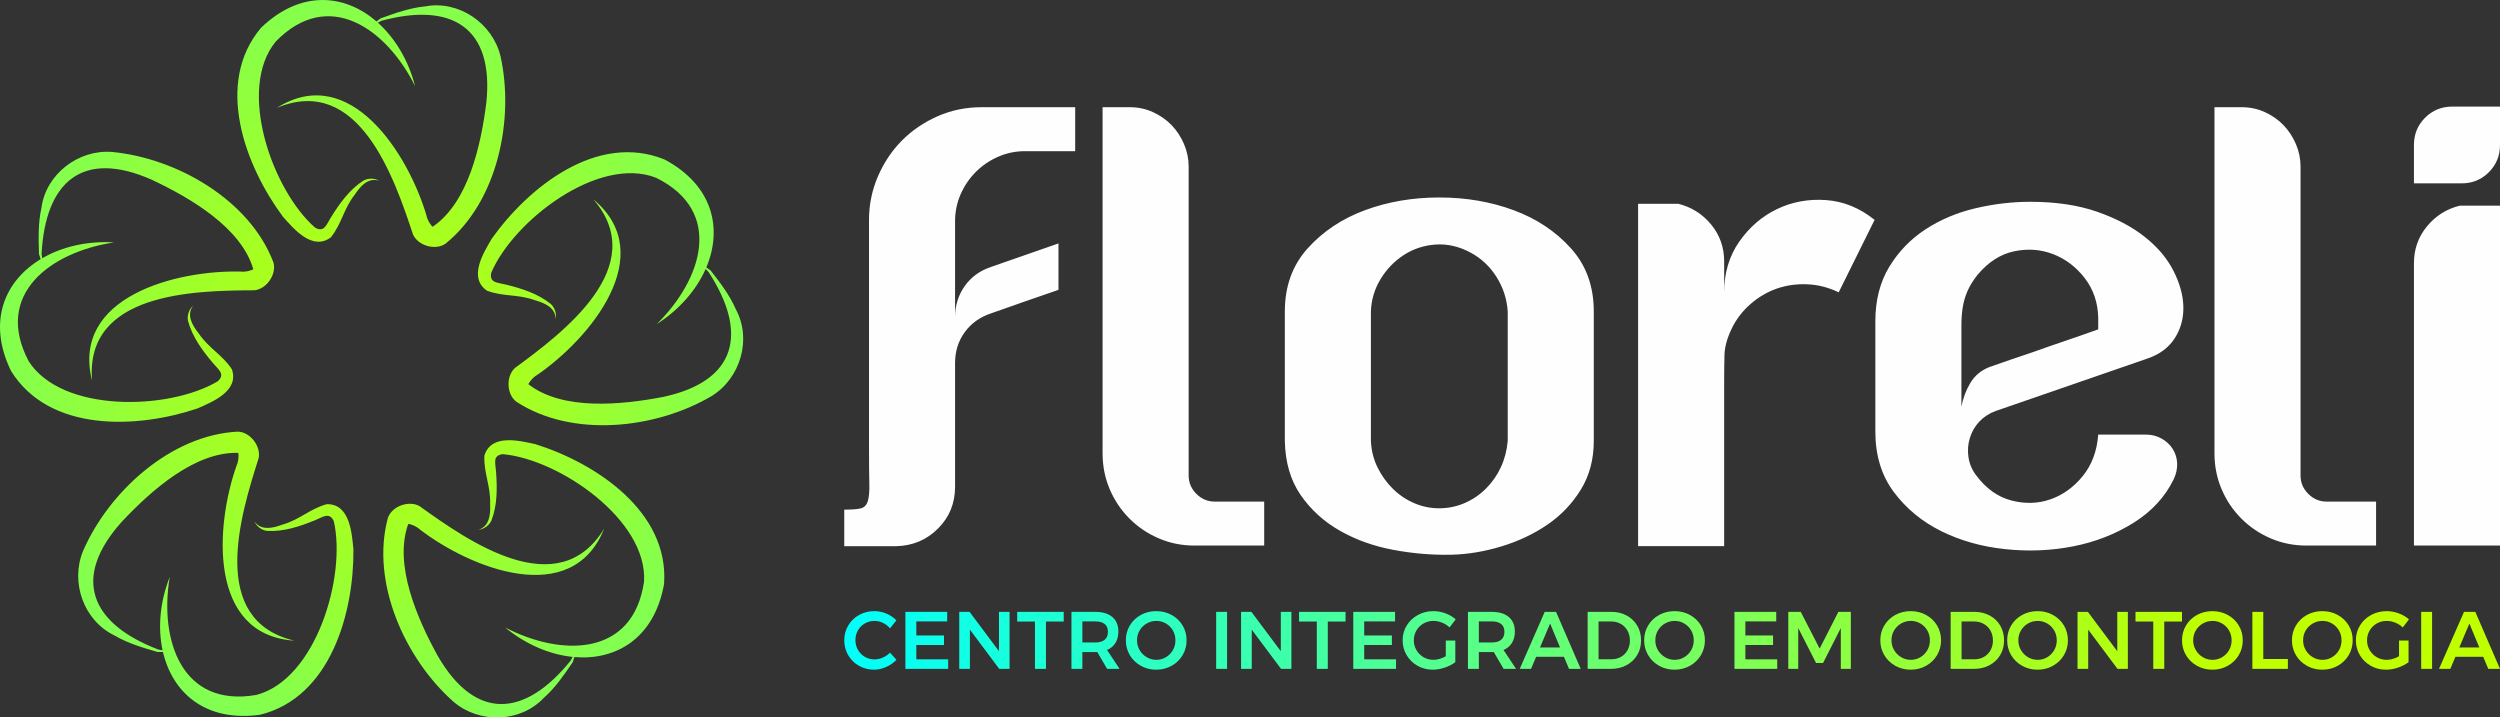 <?xml version="1.0" encoding="UTF-8"?>
<!DOCTYPE svg PUBLIC "-//W3C//DTD SVG 1.1//EN" "http://www.w3.org/Graphics/SVG/1.1/DTD/svg11.dtd">
<!-- Creator: CorelDRAW -->
<svg xmlns="http://www.w3.org/2000/svg" xml:space="preserve" width="109.06mm" height="31.3mm" version="1.1" style="shape-rendering:geometricPrecision; text-rendering:geometricPrecision; image-rendering:optimizeQuality; fill-rule:evenodd; clip-rule:evenodd"
viewBox="0 0 10904.08 3129.42"
 xmlns:xlink="http://www.w3.org/1999/xlink"
 xmlns:xodm="http://www.corel.com/coreldraw/odm/2003">
 <rect x="0" y="0" width="10904.08" height="3129.42" fill="#333333" stroke="none"/>
 <defs>
  <style type="text/css">
   <![CDATA[
    .fil0 {fill:#FEFEFE}
    .fil2 {fill:url(#id0)}
    .fil1 {fill:url(#id1);fill-rule:nonzero}
   ]]>
  </style>
  <radialGradient id="id0" gradientUnits="userSpaceOnUse" gradientTransform="matrix(0.666 1.154 -1.154 0.666 2347 -1348)" cx="1620.79" cy="1564.71" r="3857.74" fx="1620.79" fy="1564.71">
   <stop offset="0" style="stop-opacity:1; stop-color:#BFFF00"/>
   <stop offset="1" style="stop-opacity:1; stop-color:#00FFFB"/>
  </radialGradient>
  <linearGradient id="id1" gradientUnits="userSpaceOnUse" x1="3671.24" y1="2851.63" x2="9637.34" y2="2851.63">
   <stop offset="0" style="stop-opacity:1; stop-color:#00FFFB"/>
   <stop offset="1" style="stop-opacity:1; stop-color:#BFFF00"/>
  </linearGradient>
 </defs>
 <g id="Camada_x0020_1">
  <path class="fil0" d="M9481.13 2089.95c-37.75,77.41 -96.25,140.86 -175.51,190.4 -79.16,49.48 -166.94,83.7 -263.25,102.59 -96.35,18.93 -195.34,22.95 -297.09,12.16 -101.69,-10.8 -194.44,-36.92 -278.12,-78.31 -83.7,-41.43 -152.57,-98.15 -206.58,-170.13 -53.99,-72.02 -81.03,-160.23 -81.03,-264.65l0 -480.67c0,-91.82 20.28,-171.04 60.76,-237.65 40.54,-66.6 93.18,-121.06 157.96,-163.38 64.85,-42.3 137.32,-72.91 217.37,-91.81 80.19,-18.9 159.78,-28.35 239,-28.35 111.64,0 208.84,14.39 291.65,43.19 82.85,28.83 152.11,65.28 207.92,109.4 55.83,44.09 97.67,93.59 125.62,148.5 27.88,54.94 42.3,107.56 43.2,157.96 0.91,50.44 -11.76,95.89 -37.87,136.4 -26.07,40.49 -65.18,69.76 -117.42,87.76l-664.31 229.52c-28.79,10.82 -52.68,26.56 -71.55,47.26 -18.91,20.71 -32.42,44.57 -40.48,71.58 -8.12,26.99 -9.93,54.89 -5.45,83.7 4.49,28.8 15.79,54.93 33.79,78.34 43.15,57.59 94.48,94.03 153.87,109.37 59.45,15.26 116.12,13.49 170.17,-5.41 54.01,-18.91 100.79,-52.68 140.44,-101.28 39.57,-48.62 62.07,-108.93 67.51,-180.91l207.88 0c25.27,0 48.16,5.83 68.88,17.55 20.73,11.72 36.92,27.01 48.61,45.89 11.7,18.91 18,39.61 18.91,62.13 0.9,22.5 -4.04,45.44 -14.88,68.85zm-4296.65 -15.59c0,30.59 11.24,57.15 33.72,79.65 22.56,22.49 49.06,33.75 79.68,33.75l216.06 0 0 191.74 -305.16 0c-54.06,0 -105.34,-10.38 -153.93,-31.07 -48.61,-20.69 -91.37,-49.51 -128.29,-86.39 -36.9,-36.9 -65.69,-79.68 -86.35,-128.29 -20.74,-48.6 -31.12,-100.81 -31.12,-156.6l0 -1509.55 118.85 0c36,0 69.74,7.21 101.24,21.58 31.51,14.43 58.55,33.33 81.03,56.73 22.5,23.41 40.48,50.88 54.01,82.36 13.51,31.48 20.27,64.36 20.27,98.59 0,323.6 0,293.86 0,1347.51zm5719.6 -1609.47l0 167.4c0,46.83 -16.24,86.42 -48.61,118.85 -32.41,32.4 -72.05,48.61 -118.84,48.61l-207.93 0 0 -167.46c0,-46.78 16.24,-86.39 48.6,-118.8 32.43,-32.4 72,-48.6 118.84,-48.6l207.94 0zm-375.38 683.21c0,-61.19 18.91,-114.76 56.72,-160.67 37.82,-45.91 85.52,-76.09 143.09,-90.45l175.57 0 0 1482.52 -375.38 0 0 -1231.39zm-4924.72 210.15c0,-109.81 33.33,-201.64 99.94,-275.44 66.61,-73.79 149.84,-129.18 249.73,-166.09 99.99,-36.9 208,-55.37 324.06,-55.37 116.18,0 224.18,18.47 324.06,55.37 99.93,36.91 183.24,92.3 249.79,166.09 66.66,73.8 99.95,165.63 99.95,275.44l0 564.4c0,81.03 -18.93,152.1 -56.74,213.31 -37.81,61.22 -86.41,112.1 -145.8,152.57 -59.41,40.5 -126.02,72.02 -199.84,94.51 -73.82,22.52 -146.72,34.67 -218.72,36.44 -84.61,1.84 -169.68,-5.37 -255.19,-21.58 -85.52,-16.2 -162.9,-44.1 -232.24,-83.72 -69.34,-39.58 -126,-91.37 -170.13,-155.26 -44.11,-63.92 -67.06,-142.67 -68.88,-236.29l0 -564.4zm972.19 0c-3.63,-54.01 -19.83,-103.94 -48.61,-149.87 -28.83,-45.9 -66.61,-81.48 -113.45,-106.66 -50.37,-27.03 -101.25,-38.71 -152.57,-35.11 -51.27,3.58 -97.67,18.92 -139.08,45.92 -41.38,27.01 -75.17,62.12 -101.29,105.32 -26.06,43.18 -40.02,90.01 -41.79,140.41l0 564.4c1.77,41.4 11.19,79.65 28.35,114.76 17.08,35.11 39.11,66.13 66.15,93.15 27.02,27.05 58.04,48.15 93.18,63.49 35.08,15.26 71.55,22.94 109.36,22.94 39.57,0 76.95,-7.68 112.03,-22.94 35.09,-15.34 66.15,-36.44 93.18,-63.49 26.97,-27.03 48.6,-58.04 64.79,-93.15 16.25,-35.11 26.13,-73.36 29.75,-114.76l0 -564.4zm3457.94 716.1c0,30.59 11.24,57.15 33.72,79.65 22.56,22.49 49.06,33.75 79.68,33.75l216.05 0 0 191.74 -305.15 0c-54.06,0 -105.34,-10.38 -153.93,-31.07 -48.62,-20.69 -91.37,-49.51 -128.29,-86.39 -36.9,-36.9 -65.7,-79.68 -86.35,-128.29 -20.74,-48.6 -31.12,-100.81 -31.12,-156.6l0 -1509.55 118.85 0c36,0 69.73,7.21 101.23,21.58 31.52,14.43 58.56,33.33 81.04,56.73 22.49,23.41 40.48,50.88 54.01,82.36 13.51,31.48 20.27,64.36 20.27,98.59 0,323.6 0,293.86 0,1347.51zm-5868.44 -113.42l0 162.03c0,72.02 -24.75,132.77 -74.28,182.28 -49.45,49.49 -110.2,75.18 -182.26,76.95l-226.8 0 0 -159.3c32.37,0 56.23,-1.81 71.55,-5.43 15.29,-3.6 25.61,-13.94 31.06,-31.02 5.4,-17.13 7.67,-43.21 6.76,-78.34 -0.9,-35.08 -1.36,-84.14 -1.36,-147.16l0 -1001.84c0,-66.64 13.05,-130.09 39.11,-190.38 26.12,-60.31 61.22,-112.52 105.33,-156.64 44.13,-44.09 95.85,-79.21 155.31,-105.31 59.39,-26.11 123.27,-39.17 191.71,-39.17l407.74 0 0 191.75 -218.72 0c-41.38,0 -80.52,8.13 -117.43,24.31 -36.9,16.23 -69.32,38.24 -97.21,66.15 -27.94,27.91 -50.02,60.34 -66.21,97.23 -16.18,36.89 -24.31,76.06 -24.31,117.46l0 418.56c0,-50.4 13.97,-95.4 41.86,-135.02 27.94,-39.61 66.21,-67.52 114.76,-83.72l294.36 -102.6 0 202.52c-52.18,17.97 -101.69,35.12 -148.55,51.31 -46.72,16.22 -95.39,33.32 -145.8,51.3 -48.55,16.2 -86.82,43.65 -114.76,82.36 -27.9,38.71 -41.86,83.28 -41.86,133.69l0 378.05zm2979.1 -1072.09l175.51 0c57.64,14.43 105.33,44.55 143.15,90.45 37.81,45.93 56.72,99.48 56.72,160.7l0 135.03c0,-84.62 22.04,-158.44 66.16,-221.45 44.12,-63.01 99.03,-110.26 164.73,-141.79 65.7,-31.5 136.85,-44.52 213.33,-39.15 76.49,5.4 147.17,34.24 211.97,86.41l-156.61 315.97c-45.02,-21.62 -90.9,-33.33 -137.69,-35.1 -46.86,-1.83 -90.91,4.49 -132.38,18.9 -41.38,14.4 -79.66,36.91 -114.76,67.49 -35.08,30.62 -62.57,66.64 -82.33,108.04 -19.83,41.39 -30.2,79.67 -31.06,114.73 -0.91,35.13 -1.37,73.38 -1.37,114.82l0 718.29 -375.38 0 0 -1493.35zm1410.17 885.15c7.16,-37.81 20.21,-72.47 39.12,-103.96 18.91,-31.52 46.33,-54.47 82.4,-68.87 61.15,-21.6 121.52,-42.33 180.91,-62.12 50.43,-18.01 102.15,-35.99 155.25,-54 53.14,-18.02 99.47,-34.21 139.11,-48.62l0 -51.28c-1.81,-66.64 -21.64,-124.23 -59.45,-172.85 -37.81,-48.61 -83.71,-83.26 -137.7,-103.97 -54,-20.7 -110.73,-24.76 -170.17,-12.16 -59.35,12.6 -112.49,46.83 -159.29,102.62 -19.81,25.24 -34.68,49.51 -44.57,72.94 -9.88,23.38 -16.64,47.25 -20.27,71.55 -3.58,24.28 -5.34,49.49 -5.34,75.6 0,26.13 0,53.57 0,82.37l0 299.75 0 -26.99z"/>
  <path class="fil1" d="M3881.95 2740.47c-8.76,-10.18 -19.13,-18.12 -31.08,-23.8 -11.95,-5.69 -24.09,-8.53 -36.4,-8.53 -15.39,0 -29.47,3.67 -42.26,11.01 -12.79,7.35 -22.85,17.47 -30.18,30.37 -7.34,12.9 -11.02,27.05 -11.02,42.44 0,15.39 3.68,29.53 11.02,42.44 7.34,12.91 17.4,23.09 30.18,30.54 12.79,7.46 26.88,11.19 42.26,11.19 11.84,0 23.75,-2.61 35.7,-7.82 11.96,-5.21 22.56,-12.43 31.78,-21.67l28.06 31.26c-13.02,13.25 -28.18,23.73 -45.46,31.42 -17.28,7.7 -34.8,11.55 -52.56,11.55 -23.92,0 -45.82,-5.68 -65.71,-17.05 -19.89,-11.37 -35.52,-26.82 -46.88,-46.35 -11.37,-19.54 -17.05,-41.14 -17.05,-64.82 0,-23.68 5.8,-45.23 17.4,-64.64 11.61,-19.42 27.42,-34.69 47.42,-45.82 20.01,-11.13 42.2,-16.7 66.6,-16.7 17.75,0 35.15,3.56 52.21,10.66 17.05,7.11 31.6,16.94 43.68,29.47l-27.71 34.81zm67.13 -71.75l182.2 0 0 41.55 -134.61 0 0 61.45 120.76 0 0 41.55 -120.76 0 0 62.51 138.88 0 0 41.55 -186.47 0 0 -248.62zm408.09 0l46.17 0 0 248.62 -45.1 0 -127.87 -171.19 0 171.19 -46.53 0 0 -248.62 45.11 0 128.22 171.55 0 -171.55zm79.57 0l202.79 0 0 42.26 -77.43 0 0 206.35 -47.94 0 0 -206.35 -77.43 0 0 -42.26zm392.1 248.62l-42.97 -73.52c-1.9,0.24 -4.86,0.36 -8.88,0.36l-56.12 0 0 73.16 -47.59 0 0 -248.62 103.71 0c32.2,0 57.06,7.46 74.59,22.38 17.52,14.92 26.29,35.99 26.29,63.22 0,19.42 -4.21,35.99 -12.62,49.73 -8.4,13.73 -20.66,24.03 -36.76,30.89l54.7 82.4 -54.34 0zm-107.97 -115.07l56.12 0c17.99,0 31.72,-3.91 41.19,-11.72 9.48,-7.82 14.22,-19.42 14.22,-34.81 0,-15.15 -4.74,-26.52 -14.22,-34.09 -9.47,-7.58 -23.21,-11.37 -41.19,-11.37l-56.12 0 0 91.99zm322.14 -136.75c24.63,0 47.06,5.57 67.31,16.7 20.25,11.13 36.16,26.41 47.77,45.82 11.6,19.41 17.4,40.96 17.4,64.64 0,23.68 -5.8,45.28 -17.4,64.82 -11.61,19.54 -27.53,34.98 -47.77,46.35 -20.25,11.37 -42.68,17.05 -67.31,17.05 -24.63,0 -47.06,-5.68 -67.31,-17.05 -20.24,-11.37 -36.16,-26.82 -47.77,-46.35 -11.6,-19.54 -17.4,-41.14 -17.4,-64.82 0,-23.68 5.8,-45.23 17.4,-64.64 11.61,-19.42 27.54,-34.69 47.77,-45.82 20.25,-11.13 42.68,-16.7 67.31,-16.7zm0.71 42.62c-15.15,0 -29.24,3.73 -42.26,11.19 -13.03,7.46 -23.33,17.64 -30.9,30.54 -7.57,12.91 -11.37,27.18 -11.37,42.8 0,15.63 3.85,29.95 11.55,42.97 7.69,13.02 17.99,23.33 30.89,30.9 12.91,7.57 26.95,11.37 42.09,11.37 14.92,0 28.77,-3.8 41.55,-11.37 12.79,-7.58 22.91,-17.89 30.37,-30.9 7.45,-13.02 11.18,-27.35 11.18,-42.97 0,-15.63 -3.73,-29.89 -11.18,-42.8 -7.47,-12.91 -17.59,-23.09 -30.37,-30.54 -12.78,-7.46 -26.64,-11.19 -41.55,-11.19zm260.69 -39.42l47.59 0 0 248.62 -47.59 0 0 -248.62zm282.01 0l46.18 0 0 248.62 -45.11 0 -127.86 -171.19 0 171.19 -46.53 0 0 -248.62 45.11 0 128.21 171.55 0 -171.55zm79.57 0l202.8 0 0 42.26 -77.44 0 0 206.35 -47.94 0 0 -206.35 -77.43 0 0 -42.26zm236.54 0l182.21 0 0 41.55 -134.62 0 0 61.45 120.76 0 0 41.55 -120.76 0 0 62.51 138.88 0 0 41.55 -186.47 0 0 -248.62zm403.47 125.03l41.56 0 0 94.47c-13.03,9.7 -28.42,17.58 -46.17,23.62 -17.76,6.04 -35.16,9.06 -52.21,9.06 -24.4,0 -46.59,-5.68 -66.59,-17.05 -20.02,-11.37 -35.82,-26.82 -47.42,-46.35 -11.61,-19.54 -17.4,-41.14 -17.4,-64.82 0,-23.68 5.91,-45.16 17.75,-64.47 11.84,-19.3 28.01,-34.56 48.48,-45.81 20.49,-11.25 43.16,-16.88 68.02,-16.88 17.76,0 35.28,3.2 52.57,9.59 17.28,6.4 32.2,15.16 44.74,26.29l-26.99 35.16c-9.48,-9 -20.43,-15.99 -32.85,-20.96 -12.43,-4.97 -24.93,-7.46 -37.47,-7.46 -15.63,0 -30.01,3.73 -43.15,11.19 -13.15,7.46 -23.5,17.71 -31.07,30.72 -7.58,13.02 -11.37,27.24 -11.37,42.62 0,15.63 3.85,29.95 11.55,42.97 7.69,13.02 18.05,23.33 31.07,30.9 13.03,7.57 27.47,11.37 43.33,11.37 8.52,0 17.46,-1.37 26.82,-4.09 9.35,-2.72 18.29,-6.57 26.81,-11.55l0 -68.54zm252.19 123.59l-42.98 -73.52c-1.89,0.24 -4.85,0.36 -8.88,0.36l-56.12 0 0 73.16 -47.59 0 0 -248.62 103.71 0c32.2,0 57.07,7.46 74.59,22.38 17.52,14.92 26.29,35.99 26.29,63.22 0,19.42 -4.2,35.99 -12.61,49.73 -8.41,13.73 -20.67,24.03 -36.76,30.89l54.7 82.4 -54.34 0zm-107.98 -115.07l56.12 0c18,0 31.73,-3.91 41.2,-11.72 9.47,-7.82 14.21,-19.42 14.21,-34.81 0,-15.15 -4.74,-26.52 -14.21,-34.09 -9.47,-7.58 -23.21,-11.37 -41.2,-11.37l-56.12 0 0 91.99zm393.18 115.07l-22.03 -52.56 -121.47 0 -22.02 52.56 -49.36 0 109.03 -248.62 49.37 0 107.61 248.62 -51.14 0zm-126.45 -93.4l87.37 0 -43.33 -104.42 -44.04 104.42zm311.15 -155.21c24.86,0 47.11,5.27 66.77,15.81 19.65,10.53 35.04,25.28 46.17,44.22 11.13,18.94 16.7,40.36 16.7,64.28 0,23.92 -5.63,45.29 -16.88,64.11 -11.25,18.83 -26.82,33.56 -46.7,44.22 -19.9,10.66 -42.5,15.98 -67.85,15.98l-101.57 0 0 -248.62 103.36 0zm1.06 206.71c15.16,0 28.82,-3.49 41.02,-10.48 12.19,-6.99 21.72,-16.7 28.59,-29.12 6.87,-12.43 10.3,-26.58 10.3,-42.44 0,-15.87 -3.55,-30.13 -10.66,-42.8 -7.11,-12.67 -16.87,-22.5 -29.3,-29.47 -12.43,-6.99 -26.34,-10.48 -41.73,-10.48l-55.05 0 0 164.8 56.83 0zm274.54 -209.91c24.64,0 47.07,5.57 67.31,16.7 20.25,11.13 36.17,26.41 47.77,45.82 11.6,19.41 17.41,40.96 17.41,64.64 0,23.68 -5.81,45.28 -17.41,64.82 -11.6,19.54 -27.53,34.98 -47.77,46.35 -20.24,11.37 -42.67,17.05 -67.31,17.05 -24.62,0 -47.05,-5.68 -67.3,-17.05 -20.25,-11.37 -36.16,-26.82 -47.77,-46.35 -11.6,-19.54 -17.4,-41.14 -17.4,-64.82 0,-23.68 5.8,-45.23 17.4,-64.64 11.61,-19.42 27.53,-34.69 47.77,-45.82 20.25,-11.13 42.68,-16.7 67.3,-16.7zm0.72 42.62c-15.16,0 -29.24,3.73 -42.26,11.19 -13.03,7.46 -23.33,17.64 -30.9,30.54 -7.58,12.91 -11.37,27.18 -11.37,42.8 0,15.63 3.85,29.95 11.55,42.97 7.69,13.02 17.99,23.33 30.89,30.9 12.91,7.57 26.94,11.37 42.09,11.37 14.92,0 28.76,-3.8 41.55,-11.37 12.79,-7.58 22.91,-17.89 30.36,-30.9 7.46,-13.02 11.19,-27.35 11.19,-42.97 0,-15.63 -3.73,-29.89 -11.19,-42.8 -7.46,-12.91 -17.58,-23.09 -30.36,-30.54 -12.79,-7.46 -26.64,-11.19 -41.55,-11.19zm260.69 -39.42l182.2 0 0 41.55 -134.61 0 0 61.45 120.76 0 0 41.55 -120.76 0 0 62.51 138.88 0 0 41.55 -186.47 0 0 -248.62zm234.77 0l54.33 0 82.41 160.18 81.7 -160.18 54.34 0 0 248.62 -43.69 0 0 -178.29 -77.43 152.72 -30.54 0 -77.78 -152.72 0 178.29 -43.33 0 0 -248.62zm533.82 -3.2c24.63,0 47.06,5.57 67.31,16.7 20.25,11.13 36.17,26.41 47.77,45.82 11.6,19.41 17.41,40.96 17.41,64.64 0,23.68 -5.81,45.28 -17.41,64.82 -11.6,19.54 -27.53,34.98 -47.77,46.35 -20.25,11.37 -42.68,17.05 -67.31,17.05 -24.62,0 -47.05,-5.68 -67.3,-17.05 -20.25,-11.37 -36.17,-26.82 -47.77,-46.35 -11.61,-19.54 -17.41,-41.14 -17.41,-64.82 0,-23.68 5.8,-45.23 17.41,-64.64 11.6,-19.42 27.53,-34.69 47.77,-45.82 20.25,-11.13 42.68,-16.7 67.3,-16.7zm0.72 42.62c-15.16,0 -29.25,3.73 -42.27,11.19 -13.02,7.46 -23.32,17.64 -30.9,30.54 -7.57,12.91 -11.37,27.18 -11.37,42.8 0,15.63 3.85,29.95 11.55,42.97 7.7,13.02 18,23.33 30.9,30.9 12.91,7.57 26.94,11.37 42.09,11.37 14.92,0 28.76,-3.8 41.54,-11.37 12.79,-7.58 22.92,-17.89 30.37,-30.9 7.46,-13.02 11.19,-27.35 11.19,-42.97 0,-15.63 -3.73,-29.89 -11.19,-42.8 -7.46,-12.91 -17.59,-23.09 -30.37,-30.54 -12.78,-7.46 -26.63,-11.19 -41.54,-11.19zm277.03 -39.42c24.86,0 47.12,5.27 66.77,15.81 19.66,10.53 35.04,25.28 46.17,44.22 11.13,18.94 16.7,40.36 16.7,64.28 0,23.92 -5.62,45.29 -16.88,64.11 -11.25,18.83 -26.81,33.56 -46.7,44.22 -19.89,10.66 -42.5,15.98 -67.84,15.98l-101.58 0 0 -248.62 103.36 0zm1.06 206.71c15.16,0 28.83,-3.49 41.02,-10.48 12.2,-6.99 21.73,-16.7 28.59,-29.12 6.87,-12.43 10.3,-26.58 10.3,-42.44 0,-15.87 -3.55,-30.13 -10.66,-42.8 -7.1,-12.67 -16.87,-22.5 -29.3,-29.47 -12.43,-6.99 -26.34,-10.48 -41.72,-10.48l-55.06 0 0 164.8 56.83 0zm274.55 -209.91c24.63,0 47.06,5.57 67.31,16.7 20.25,11.13 36.16,26.41 47.77,45.82 11.6,19.41 17.4,40.96 17.4,64.64 0,23.68 -5.8,45.28 -17.4,64.82 -11.61,19.54 -27.53,34.98 -47.77,46.35 -20.25,11.37 -42.68,17.05 -67.31,17.05 -24.63,0 -47.06,-5.68 -67.31,-17.05 -20.24,-11.37 -36.16,-26.82 -47.77,-46.35 -11.6,-19.54 -17.4,-41.14 -17.4,-64.82 0,-23.68 5.8,-45.23 17.4,-64.64 11.61,-19.42 27.54,-34.69 47.77,-45.82 20.25,-11.13 42.68,-16.7 67.31,-16.7zm0.71 42.62c-15.16,0 -29.24,3.73 -42.26,11.19 -13.03,7.46 -23.33,17.64 -30.9,30.54 -7.58,12.91 -11.37,27.18 -11.37,42.8 0,15.63 3.85,29.95 11.55,42.97 7.69,13.02 17.99,23.33 30.89,30.9 12.91,7.57 26.94,11.37 42.09,11.37 14.92,0 28.76,-3.8 41.55,-11.37 12.79,-7.58 22.91,-17.89 30.36,-30.9 7.46,-13.02 11.19,-27.35 11.19,-42.97 0,-15.63 -3.73,-29.89 -11.19,-42.8 -7.46,-12.91 -17.58,-23.09 -30.36,-30.54 -12.79,-7.46 -26.64,-11.19 -41.55,-11.19zm347 -39.42l46.18 0 0 248.62 -45.11 0 -127.86 -171.19 0 171.19 -46.53 0 0 -248.62 45.11 0 128.21 171.55 0 -171.55zm79.57 0l202.8 0 0 42.26 -77.43 0 0 206.35 -47.95 0 0 -206.35 -77.43 0 0 -42.26zm335.28 -3.2c24.63,0 47.06,5.57 67.31,16.7 20.25,11.13 36.17,26.41 47.77,45.82 11.6,19.41 17.4,40.96 17.4,64.64 0,23.68 -5.8,45.28 -17.4,64.82 -11.6,19.54 -27.53,34.98 -47.77,46.35 -20.25,11.37 -42.68,17.05 -67.31,17.05 -24.62,0 -47.06,-5.68 -67.3,-17.05 -20.25,-11.37 -36.17,-26.82 -47.77,-46.35 -11.61,-19.54 -17.41,-41.14 -17.41,-64.82 0,-23.68 5.8,-45.23 17.41,-64.64 11.6,-19.42 27.53,-34.69 47.77,-45.82 20.24,-11.13 42.68,-16.7 67.3,-16.7zm0.71 42.62c-15.15,0 -29.24,3.73 -42.26,11.19 -13.02,7.46 -23.33,17.64 -30.9,30.54 -7.57,12.91 -11.37,27.18 -11.37,42.8 0,15.63 3.85,29.95 11.55,42.97 7.7,13.02 18,23.33 30.9,30.9 12.91,7.57 26.94,11.37 42.08,11.37 14.93,0 28.77,-3.8 41.55,-11.37 12.79,-7.58 22.91,-17.89 30.37,-30.9 7.45,-13.02 11.19,-27.35 11.19,-42.97 0,-15.63 -3.74,-29.89 -11.19,-42.8 -7.47,-12.91 -17.59,-23.09 -30.37,-30.54 -12.78,-7.46 -26.63,-11.19 -41.55,-11.19zm173.68 -39.42l47.59 0 0 205.64 107.26 0 0 42.97 -154.85 0 0 -248.62zm305.1 -3.2c24.63,0 47.06,5.57 67.31,16.7 20.25,11.13 36.16,26.41 47.77,45.82 11.59,19.41 17.4,40.96 17.4,64.64 0,23.68 -5.81,45.28 -17.4,64.82 -11.61,19.54 -27.53,34.98 -47.77,46.35 -20.25,11.37 -42.68,17.05 -67.31,17.05 -24.63,0 -47.06,-5.68 -67.31,-17.05 -20.24,-11.37 -36.16,-26.82 -47.77,-46.35 -11.6,-19.54 -17.4,-41.14 -17.4,-64.82 0,-23.68 5.8,-45.23 17.4,-64.64 11.61,-19.42 27.54,-34.69 47.77,-45.82 20.25,-11.13 42.68,-16.7 67.31,-16.7zm0.71 42.62c-15.16,0 -29.24,3.73 -42.26,11.19 -13.03,7.46 -23.33,17.64 -30.9,30.54 -7.58,12.91 -11.37,27.18 -11.37,42.8 0,15.63 3.85,29.95 11.55,42.97 7.69,13.02 17.99,23.33 30.89,30.9 12.91,7.57 26.94,11.37 42.09,11.37 14.92,0 28.76,-3.8 41.55,-11.37 12.79,-7.58 22.91,-17.89 30.36,-30.9 7.46,-13.02 11.19,-27.35 11.19,-42.97 0,-15.63 -3.73,-29.89 -11.19,-42.8 -7.46,-12.91 -17.58,-23.09 -30.36,-30.54 -12.79,-7.46 -26.64,-11.19 -41.55,-11.19zm333.86 85.61l41.55 0 0 94.47c-13.02,9.7 -28.42,17.58 -46.16,23.62 -17.77,6.04 -35.16,9.06 -52.21,9.06 -24.4,0 -46.59,-5.68 -66.6,-17.05 -20.01,-11.37 -35.81,-26.82 -47.42,-46.35 -11.6,-19.54 -17.4,-41.14 -17.4,-64.82 0,-23.68 5.92,-45.16 17.76,-64.47 11.84,-19.3 28,-34.56 48.48,-45.81 20.49,-11.25 43.15,-16.88 68.01,-16.88 17.77,0 35.28,3.2 52.57,9.59 17.29,6.4 32.2,15.16 44.75,26.29l-27 35.16c-9.47,-9 -20.43,-15.99 -32.85,-20.96 -12.43,-4.97 -24.92,-7.46 -37.47,-7.46 -15.63,0 -30,3.73 -43.15,11.19 -13.14,7.46 -23.5,17.71 -31.07,30.72 -7.57,13.02 -11.37,27.24 -11.37,42.62 0,15.63 3.85,29.95 11.55,42.97 7.69,13.02 18.06,23.33 31.07,30.9 13.03,7.57 27.47,11.37 43.33,11.37 8.53,0 17.46,-1.37 26.82,-4.09 9.35,-2.72 18.29,-6.57 26.82,-11.55l0 -68.54zm96.61 -125.03l47.59 0 0 248.62 -47.59 0 0 -248.62zm292.66 248.62l-22.02 -52.56 -121.47 0 -22.03 52.56 -49.36 0 109.04 -248.62 49.36 0 107.62 248.62 -51.15 0zm-126.44 -93.4l87.37 0 -43.34 -104.42 -44.03 104.42z"/>
  <path class="fil2" d="M1207.61 470.31c319.75,-201.44 574.23,203.48 652.84,470.69 3.26,20.49 25.13,51.28 27.43,47.46 155.54,-106.26 210.22,-357.01 233.41,-541.48 33.73,-327.57 -151.05,-438.63 -455.88,-356.84 2.13,-1.38 -6.43,2.9 -17.52,8.52 75.27,67.4 133.59,164.6 162.59,276.76 -123.71,-248.06 -376.48,-431.82 -607.83,-194.22 -171.01,208.12 -14.35,649.29 171.58,811.62 40.17,22.89 49.21,-12.96 69.06,-44.62 39.02,-62.58 80.55,-120.63 141.49,-160.4 21.93,-12.17 49.75,-10.8 69.64,0.78 -48.28,-16.5 -83.08,24.19 -106.73,59.87 -49.4,62.58 -56.41,126.14 -104.54,186.51 -80.82,61.48 -163.3,-38.63 -209.36,-90.18 -164.45,-221.52 -299.89,-581.4 -95.28,-823.68 173.76,-166.98 365.93,-146.69 503.62,-27.56l18.5 -13.68c62.58,-22.41 125.89,-45.56 194.81,-52.22 146.27,-27.06 292.82,74 327.47,217.03 61.65,275.84 -12.58,635.4 -240.1,818.37 -44.42,30.67 -120.33,8.11 -141.67,-40.84 -81.49,-246.64 -236.56,-701.09 -593.51,-551.89zm1657.04 943.11c197.71,-194.31 294.35,-491.48 -3.1,-638.11 -250.79,-98.3 -621.93,186.99 -718.87,413.99 -9.35,45.29 27.54,42.81 63.78,51.9 71.59,17.77 139.61,39.34 196.29,84.99 18.36,17.1 25.6,43.99 20.76,66.48 0.8,-50.99 -48.68,-71.52 -89.92,-83.02 -74.78,-27.65 -137.38,-14.65 -209.7,-41.78 -83.44,-57.86 -13.7,-167.25 21.11,-226.96 159.83,-224.88 460.28,-464.91 753.91,-345.19 212.53,113.68 252.62,302.73 181.84,470.49l18.7 13.37c40.68,52.57 82.27,105.61 109.87,169.11 70.93,130.78 20.13,301.35 -105.23,378.54 -243.26,143.85 -608.17,184.38 -852.46,24.53 -42.91,-32.76 -44.91,-111.93 -4.95,-147.37 209.39,-153.7 593.68,-441.62 341.47,-734.98 290.4,241.85 -16.07,609 -245.91,766.34 -18.45,9.42 -40.99,39.73 -36.67,40.76 149.15,115.07 404.51,89.59 587.08,54.66 321.99,-69.16 370.51,-279.21 198.53,-543.86 1.97,1.6 -4.73,-5.22 -13.5,-14.02 -40.84,92.41 -115.28,177.91 -212.99,240.15zm-661.43 1323.36c245.89,127.99 558.41,128.07 605.91,-200.13 15.99,-268.9 -370.03,-533.71 -615.86,-555.76 -45.94,5.12 -32.2,39.41 -29.65,76.67 5.23,73.57 5.75,144.93 -20.17,212.94 -10.57,22.76 -33.92,37.96 -56.8,40.33 48.76,-15.05 52.98,-68.45 51.15,-111.22 3.19,-79.64 -28.5,-135.16 -25.06,-212.34 29.24,-97.23 154.84,-64.71 222.39,-50.05 263.22,82.5 584.35,294.1 561.23,610.33 -42.42,237.23 -209.8,333.78 -391.23,318.32l-6.92 21.95c-37.45,54.89 -75.07,110.86 -126.93,156.73 -102.43,107.87 -280.39,112.25 -392.5,16.9 -212,-186.9 -363.3,-521.42 -286.77,-803.15 17.91,-50.96 92.57,-77.32 138.61,-50.26 210.91,151.62 603.47,428.12 804.56,97.63 -140.29,350.94 -584.17,172.93 -804.82,2.91 -14.66,-14.62 -50.46,-26.7 -50.1,-22.25 -63.35,177.42 39.79,412.37 129.43,575.25 165.27,284.85 380.05,266.07 578.6,20.72 -0.92,2.37 3.49,-6.11 9.15,-17.17 -100.5,-10.29 -204.82,-54.65 -294.22,-128.35zm-1462.95 -220.15c-45.74,273.43 50.75,570.69 377.55,514.45 260.7,-67.9 393.25,-516.85 338.25,-757.48 -19.05,-42.13 -47.43,-18.47 -82.08,-4.49 -68.38,27.69 -136.08,50.21 -208.77,46.59 -24.89,-3.03 -46.57,-20.52 -55.86,-41.54 29.34,41.69 81.43,29.21 121.54,14.29 76.76,-21.58 119.77,-68.87 194.22,-89.47 101.5,-2.2 109.4,127.29 116.35,196.05 2.85,275.87 -99.12,646.66 -407.07,722.38 -238.72,32.95 -382.27,-96.41 -423.63,-273.74l-23 0.2c-63.81,-18.63 -128.64,-37.14 -188.3,-72.27 -134.24,-64.08 -193.41,-231.97 -137.37,-368.07 112.27,-259.4 383.65,-506.65 675.26,-520.94 53.97,1.29 102.12,64.19 90.61,116.32 -79.06,247.44 -220.71,706.25 155.76,795.33 -377.1,-24.94 -344.97,-502.12 -251.5,-764.54 9.38,-18.46 9.8,-56.23 5.71,-54.49 -188.31,-5.45 -379.91,165.25 -507.1,300.84 -219.83,245.2 -135.63,443.68 159.07,556.66 -2.54,-0.12 6.9,1.45 19.18,3.42 -21.28,-98.77 -11.32,-211.7 31.15,-319.5zm-242.73 -1459.37c-274.16,40.99 -527.06,224.63 -372.58,518.07 145.12,226.96 613.07,214.28 824.93,87.62 34.16,-31.15 2.9,-50.8 -21.08,-79.48 -47.49,-56.43 -89.84,-113.89 -108.86,-184.15 -4.8,-24.58 5.14,-50.61 22.27,-65.96 -30.6,40.79 -2.64,86.48 23.98,120.04 44.24,66.28 102.5,92.58 145.09,157.04 33.48,95.86 -87.23,143.35 -150.49,171.24 -261.48,87.93 -645.63,105.55 -812.82,-163.92 -105.11,-216.87 -26.44,-393.36 129.44,-487.49l-7.29 -21.82c-2,-66.44 -4.45,-133.79 10.53,-201.41 19.49,-147.48 160.85,-255.63 307.63,-244.37 281.38,26.63 600.39,208.3 704.09,481.22 15.45,51.75 -29.46,116.97 -82.62,122.14 -259.76,1.28 -739.86,8.34 -708.28,393.89 -92.8,-366.34 370.97,-483.22 649.4,-475.42 20.46,3.23 56.51,-8.04 53.61,-11.43 -53.02,-180.77 -274.58,-310.26 -442.83,-389.29 -301.14,-133.31 -463.87,8.11 -480.28,323.28 -0.66,-2.45 0.76,7.02 2.68,19.3 87.36,-50.75 197.85,-76.19 313.5,-69.11z"/>
 </g>
</svg>
